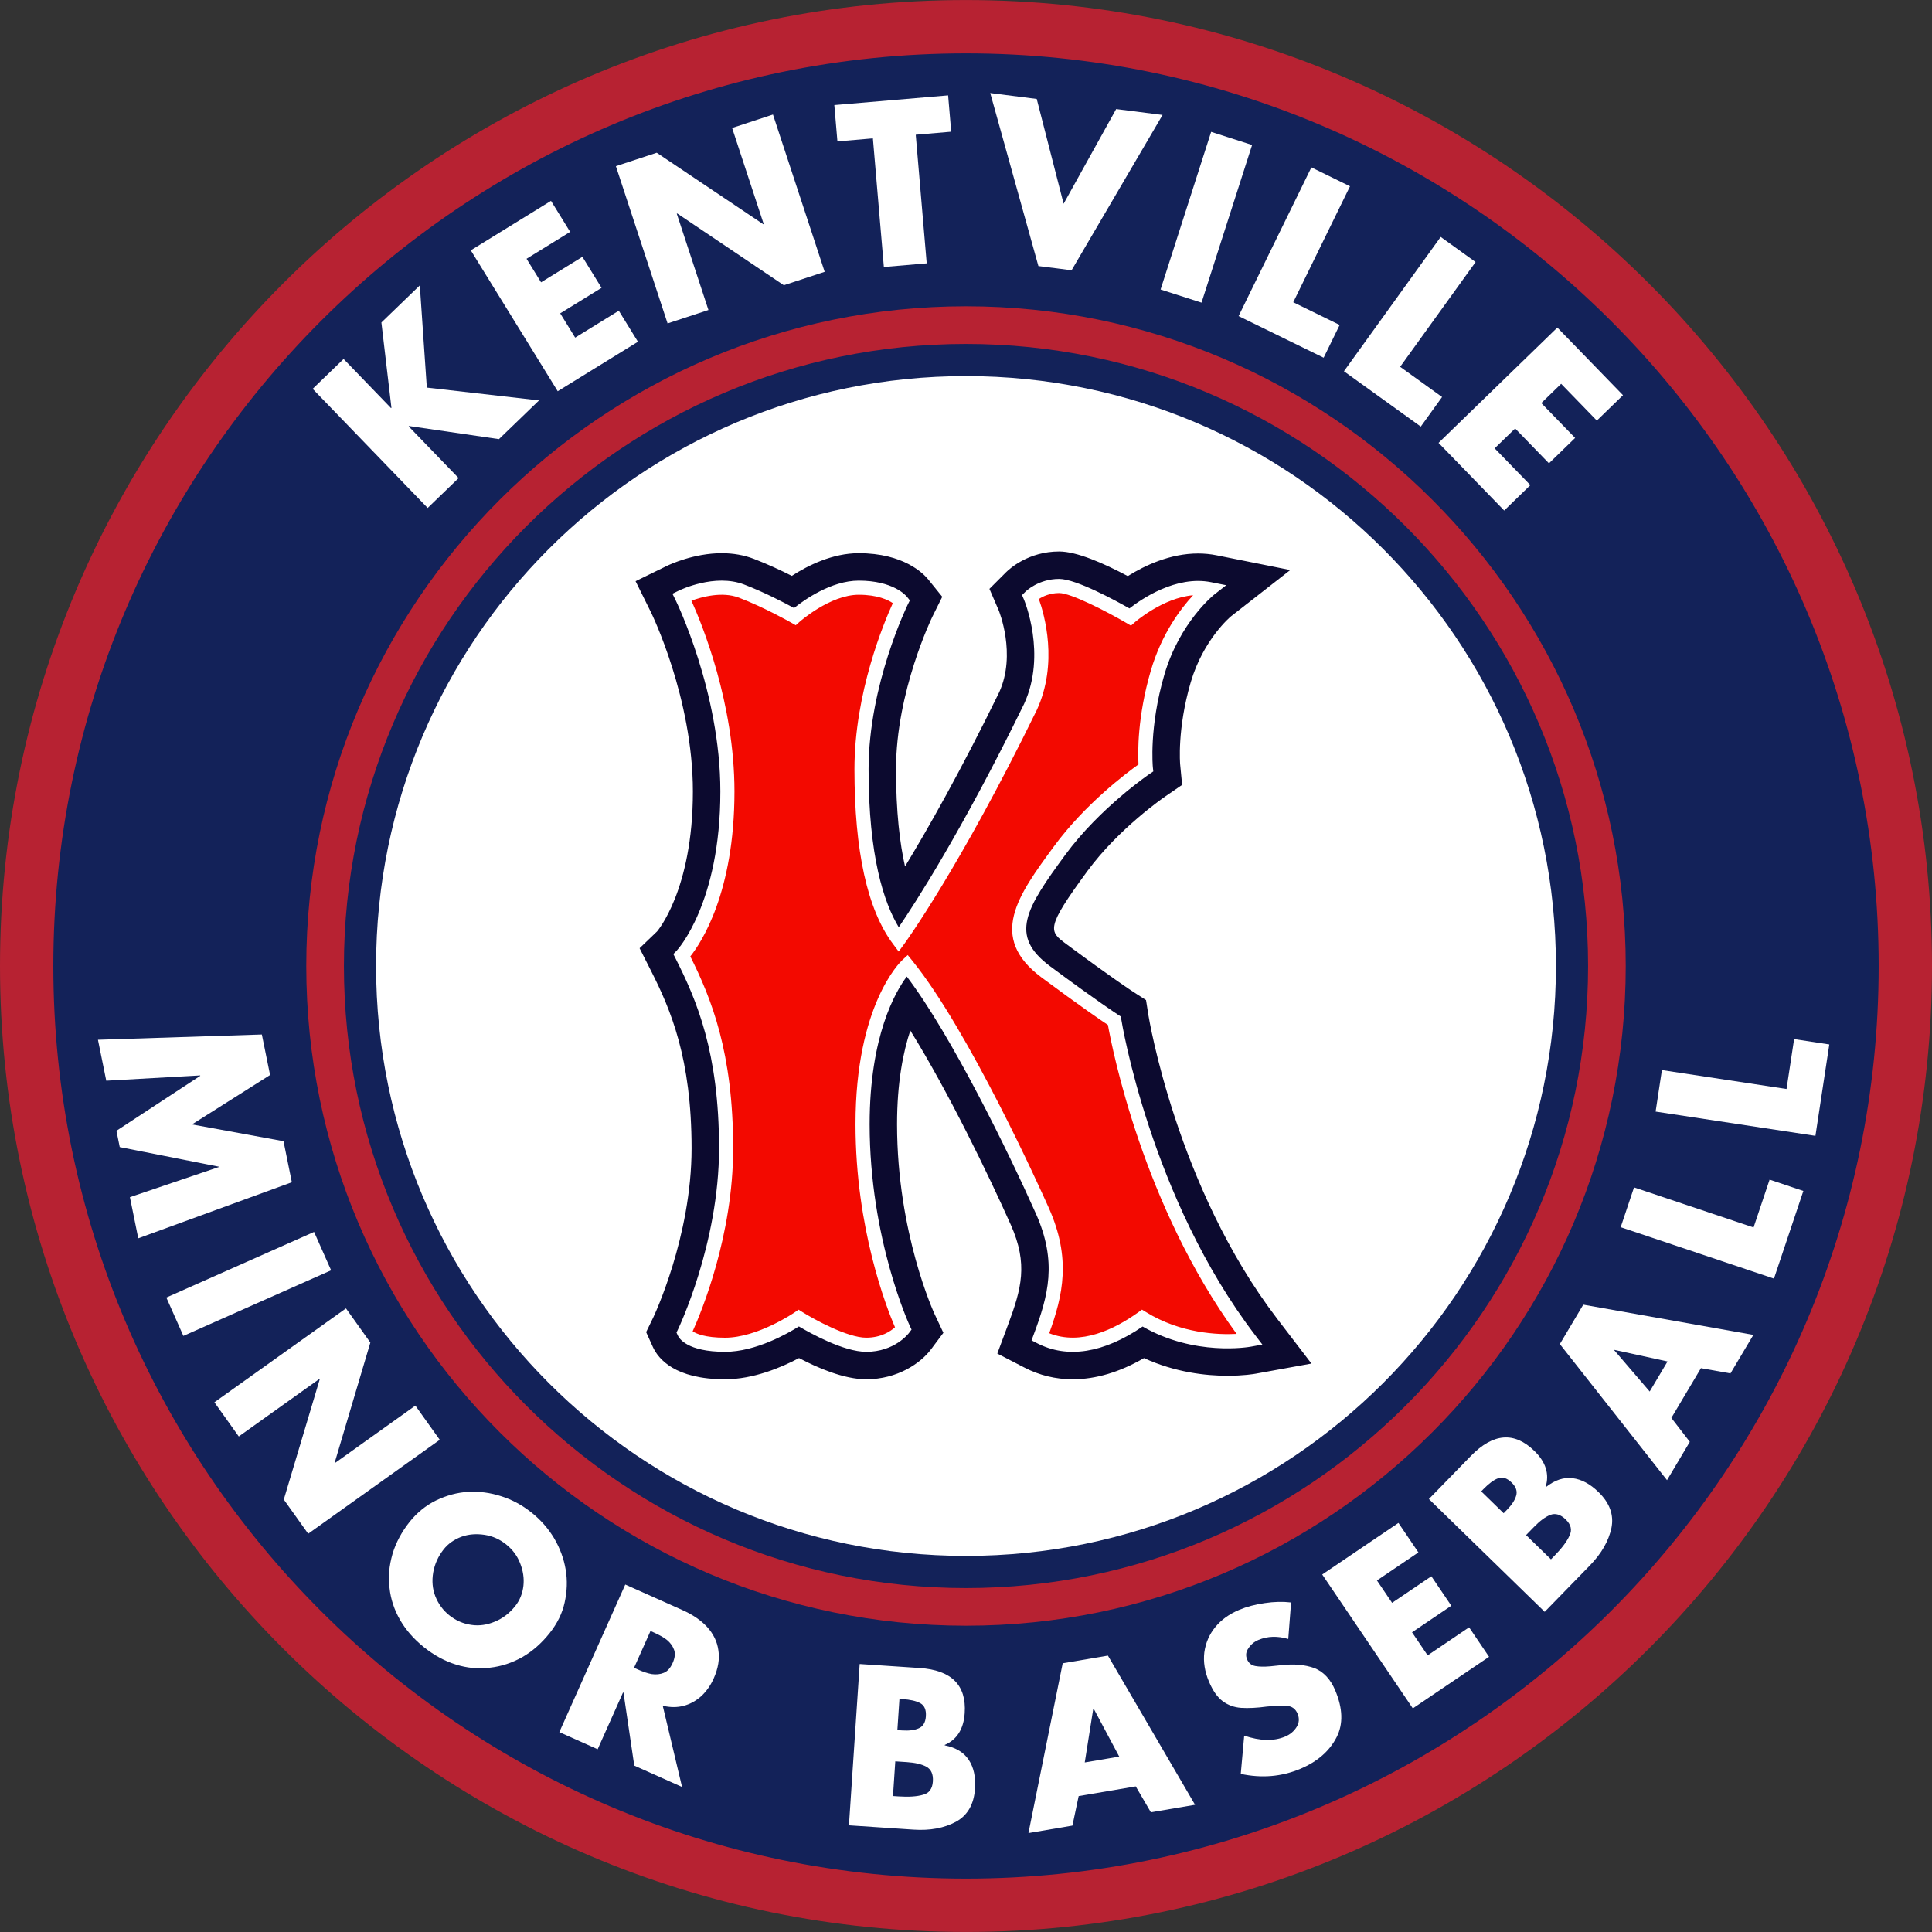 <?xml version="1.0" encoding="UTF-8"?>
<svg id="Layer_1" xmlns="http://www.w3.org/2000/svg" version="1.1" viewBox="0 0 300 300">
  <rect x="0" y="0" width="300" height="300" fill="#333333" stroke="none"/>
  <!-- Generator: Adobe Illustrator 29.1.0, SVG Export Plug-In . SVG Version: 2.1.0 Build 142)  -->
  <defs>
    <style>
      .st0 {
        fill: #0c0a2f;
      }

      .st1 {
        fill: #fff;
      }

      .st2 {
        fill: #f30900;
      }

      .st3 {
        fill: #132259;
      }

      .st4 {
        fill: #b72232;
      }
    </style>
  </defs>
  <g>
    <path class="st3" d="M295.859,150c0-80.553-65.302-145.854-145.863-145.854S4.141,69.447,4.141,150s65.302,145.854,145.855,145.854,145.863-65.303,145.863-145.854Z"/>
    <path class="st4" d="M149.996,299.994C67.288,299.994,0,232.707,0,150S67.288.006,149.996.006s150.004,67.287,150.004,149.995-67.291,149.994-150.004,149.994ZM149.996,8.287C71.854,8.287,8.281,71.859,8.281,150s63.573,141.713,141.715,141.713,141.723-63.572,141.723-141.713S228.142,8.287,149.996,8.287Z"/>
  </g>
  <path class="st1" d="M241.603,150c0-50.589-41.011-91.6-91.606-91.6s-91.6,41.01-91.6,91.6,41.011,91.599,91.6,91.599,91.606-41.011,91.606-91.599Z"/>
  <path class="st4" d="M149.997,252.439c-56.486,0-102.44-45.954-102.44-102.439s45.955-102.439,102.44-102.439,102.445,45.954,102.445,102.439-45.957,102.439-102.445,102.439ZM149.997,53.407c-53.262,0-96.594,43.332-96.594,96.593s43.332,96.593,96.594,96.593,96.6-43.332,96.6-96.593-43.335-96.593-96.6-96.593Z"/>
  <path class="st1" d="M15.212,161.454l25.448-.82,1.278,6.293-12.129,7.672,14.215,2.605,1.293,6.374-23.847,8.706-1.297-6.389,13.799-4.675-.013-.064-15.364-3.036-.514-2.533,13.016-8.532-.013-.064-14.582.82-1.291-6.358Z"/>
  <path class="st1" d="M51.417,197.253l-22.942,10.188-2.646-5.958,22.941-10.189,2.646,5.959Z"/>
  <path class="st1" d="M33.29,217.75l20.432-14.582,3.787,5.306-5.541,18.655.038.053,12.493-8.916,3.787,5.307-20.432,14.582-3.787-5.306,5.577-18.661-.047-.067-12.519,8.934-3.787-5.306Z"/>
  <path class="st1" d="M82.516,234.854c1.433,1.141,2.606,2.469,3.518,3.986.918,1.561,1.519,3.19,1.804,4.886.282,1.665.226,3.38-.168,5.145-.367,1.661-1.145,3.239-2.333,4.731-1.249,1.569-2.656,2.804-4.219,3.707-1.609.908-3.294,1.458-5.054,1.65-.944.107-1.841.12-2.691.039-.85-.081-1.703-.254-2.558-.52-1.726-.53-3.382-1.425-4.968-2.688-1.56-1.242-2.796-2.649-3.707-4.219-.921-1.593-1.473-3.265-1.657-5.018-.105-.86-.121-1.715-.048-2.563.073-.849.248-1.76.523-2.733.534-1.75,1.419-3.4,2.655-4.952.56-.703,1.185-1.335,1.873-1.895.688-.56,1.431-1.036,2.227-1.427,1.654-.79,3.308-1.232,4.963-1.327,1.731-.104,3.466.127,5.204.694,1.648.523,3.193,1.358,4.634,2.506ZM78.576,239.801c-1-.797-2.113-1.287-3.337-1.473-1.287-.193-2.471-.097-3.554.287-1.162.433-2.087,1.082-2.775,1.947-.858,1.077-1.404,2.277-1.64,3.599-.227,1.329-.117,2.566.329,3.712.475,1.195,1.204,2.185,2.188,2.968,1,.796,2.128,1.286,3.383,1.467,1.209.187,2.44.017,3.691-.511,1.216-.5,2.263-1.302,3.14-2.404.709-.891,1.134-1.937,1.275-3.142.131-1.156-.041-2.332-.516-3.528-.447-1.145-1.174-2.119-2.183-2.922Z"/>
  <path class="st1" d="M102.91,264.867l3,12.612-7.421-3.316-1.671-11.324-.074-.033-3.94,8.817-5.952-2.66,10.241-22.917,8.906,3.979c1.583.708,2.851,1.577,3.803,2.608.979,1.078,1.559,2.276,1.743,3.592.224,1.359-.018,2.83-.725,4.413-.478,1.069-1.115,1.977-1.912,2.725-.832.744-1.739,1.247-2.722,1.508-1.012.272-2.104.271-3.275-.003ZM101.008,253.261l-2.554,5.715.579.259c.821.366,1.545.607,2.171.72.693.096,1.316.03,1.869-.198.563-.223,1.021-.731,1.375-1.522.358-.801.433-1.486.224-2.054-.199-.564-.566-1.072-1.099-1.524-.482-.383-1.145-.761-1.985-1.137l-.579-.259Z"/>
  <path class="st1" d="M141.866,284.104l-10.042-.668,1.667-25.047,9.311.619c4.953.33,7.285,2.663,6.997,7-.083,1.244-.385,2.278-.907,3.101-.522.823-1.253,1.438-2.192,1.842l-.004.065c1.726.343,2.969,1.094,3.728,2.252.77,1.16,1.095,2.648.974,4.464-.162,2.434-1.145,4.149-2.949,5.148-1.836.986-4.031,1.394-6.583,1.224ZM139.02,273.503l-.358,5.386.843.056c1.611.107,2.882.023,3.813-.252.949-.229,1.462-.918,1.538-2.065.075-1.125-.265-1.891-1.02-2.3-.724-.384-1.729-.62-3.017-.706l-1.135-.075-.666-.045ZM139.666,263.802l-.323,4.85.746.049c1.07.071,1.93-.039,2.58-.333.671-.292,1.038-.909,1.101-1.85.069-1.038-.233-1.726-.906-2.065-.607-.333-1.518-.54-2.728-.621l-.47-.031Z"/>
  <path class="st1" d="M176.359,277.391l-8.864,1.504-.97,4.584-6.829,1.159,5.32-26.365,7.021-1.191,13.53,23.165-6.861,1.165-2.348-4.021ZM173.793,272.764l-3.966-7.44-.065.01-1.322,8.339,5.353-.909Z"/>
  <path class="st1" d="M200.478,248.831l-.437,5.669c-1.678-.493-3.221-.444-4.63.148-.639.269-1.15.69-1.533,1.263-.41.56-.487,1.146-.231,1.755.248.589.682.936,1.302,1.04.585.107,1.35.12,2.293.041l1.724-.179c1.962-.226,3.679-.072,5.15.461,1.415.569,2.488,1.722,3.22,3.46,1.177,2.797,1.251,5.212.224,7.243-1.109,2.171-2.992,3.816-5.65,4.934-2.897,1.219-5.98,1.48-9.247.785l.536-5.939c2.48.837,4.599.887,6.359.146.759-.319,1.347-.808,1.764-1.465.418-.657.471-1.356.16-2.095-.316-.75-.868-1.152-1.656-1.209-.739-.052-1.772-.018-3.096.104-1.534.21-2.87.278-4.007.204-1.078-.075-2.031-.421-2.861-1.036-.829-.616-1.544-1.637-2.146-3.067-.647-1.538-.884-3.038-.711-4.498.206-1.498.775-2.812,1.709-3.947.904-1.121,2.141-2.011,3.709-2.672,1.159-.487,2.481-.837,3.968-1.051,1.438-.216,2.799-.248,4.086-.096Z"/>
  <path class="st1" d="M220.248,241.057l-6.437,4.355,2.351,3.475,6.1-4.127,3.098,4.577-6.1,4.127,2.423,3.582,6.437-4.356,3.098,4.578-11.836,8.009-14.068-20.79,11.836-8.009,3.098,4.578Z"/>
  <path class="st1" d="M246.881,243.076l-7.023,7.208-17.98-17.517,6.513-6.685c3.463-3.556,6.752-3.816,9.866-.783.892.87,1.483,1.771,1.771,2.701.288.931.282,1.886-.02,2.863l.047.046c1.381-1.091,2.758-1.55,4.133-1.376,1.382.166,2.724.884,4.028,2.155,1.747,1.701,2.415,3.563,2.005,5.584-.441,2.037-1.555,3.971-3.34,5.804ZM230.003,231.58l3.482,3.393.521-.536c.749-.769,1.223-1.496,1.421-2.18.213-.7-.018-1.38-.694-2.038-.745-.726-1.465-.943-2.159-.65-.648.246-1.396.804-2.243,1.674l-.329.337ZM236.967,238.365l3.866,3.767.59-.605c1.127-1.157,1.889-2.179,2.283-3.066.441-.871.25-1.708-.573-2.51-.807-.787-1.612-1.026-2.412-.716-.763.302-1.594.914-2.494,1.838l-.794.814-.465.478Z"/>
  <path class="st1" d="M264.122,212.449l-4.595,7.728,2.865,3.709-3.539,5.953-16.642-21.13,3.639-6.121,26.412,4.694-3.556,5.982-4.585-.815ZM258.934,211.408l-8.238-1.796-.033.056,5.497,6.407,2.774-4.667Z"/>
  <path class="st1" d="M253.732,184.378l18.559,6.224,2.492-7.43,5.241,1.758-4.565,13.611-23.8-7.983,2.073-6.181Z"/>
  <path class="st1" d="M258.06,166.16l19.352,2.937,1.176-7.747,5.465.83-2.154,14.193-24.818-3.768.978-6.445Z"/>
  <path class="st1" d="M60.782,63.316l-1.558-13.239,5.965-5.76,1.088,15.869,17.428,1.989-6.229,6.014-13.953-2.035-.06.058,7.749,8.025-4.803,4.638-17.857-18.494,4.803-4.638,7.368,7.63.06-.058Z"/>
  <path class="st1" d="M88.536,36.004l-6.774,4.179,2.255,3.656,6.419-3.96,2.972,4.818-6.419,3.96,2.325,3.77,6.773-4.179,2.972,4.818-12.456,7.685-13.498-21.879,12.456-7.684,2.973,4.818Z"/>
  <path class="st1" d="M103.663,50.224l-8.028-24.422,6.343-2.085,16.55,11.105.063-.021-4.908-14.932,6.343-2.085,8.028,24.422-6.343,2.085-16.545-11.142-.079.026,4.919,14.963-6.343,2.085Z"/>
  <path class="st1" d="M142.196,20.917l1.703,19.975-6.653.567-1.703-19.974-5.508.47-.481-5.641,17.668-1.506.481,5.641-5.508.47Z"/>
  <path class="st1" d="M160.982,15.364l4.176,16.275,8.162-14.706,7.202.915-14.127,24.119-5.153-.655-7.478-26.866,7.218.918Z"/>
  <path class="st1" d="M194.425,22.513l-7.853,24.48-6.358-2.039,7.852-24.48,6.359,2.039Z"/>
  <path class="st1" d="M209.626,28.926l-8.811,18.007,7.208,3.527-2.488,5.085-13.206-6.462,11.3-23.092,5.997,2.935Z"/>
  <path class="st1" d="M229.128,40.69l-11.715,16.268,6.513,4.69-3.308,4.594-11.931-8.592,15.023-20.861,5.419,3.902Z"/>
  <path class="st1" d="M247.957,65.31l-5.544-5.711-3.083,2.992,5.254,5.412-4.062,3.943-5.254-5.412-3.178,3.085,5.543,5.711-4.062,3.943-10.194-10.502,18.447-17.906,10.194,10.502-4.062,3.943Z"/>
  <path class="st0" d="M198.315,204.77c-15.615-20.403-19.942-46.841-19.984-47.101l-.375-2.375-2.018-1.302c-.03-.019-3.103-2.009-10.349-7.386-2.714-2.014-3.28-2.433,3.259-11.342,4.891-6.666,12.006-11.532,12.072-11.576l2.639-1.812-.304-3.172c-.005-.054-.492-5.475,1.638-12.75,1.966-6.711,6.249-10.248,6.254-10.252l9.206-7.188-11.453-2.291c-.926-.185-1.888-.279-2.859-.279-4.355,0-8.303,1.876-10.918,3.512-3.753-2-7.923-3.824-10.657-3.824-4.779,0-7.714,2.694-8.255,3.234l-2.571,2.572,1.44,3.339c.029.067,2.778,6.784.077,12.716-6.008,12.294-11.094,21.246-14.624,27.05-.809-3.586-1.399-8.472-1.399-15.095,0-12.075,5.6-23.594,5.653-23.702l1.527-3.078-2.16-2.672c-.777-.961-3.853-4.098-10.804-4.098-4.062,0-7.859,1.882-10.398,3.522-1.645-.83-3.758-1.825-5.895-2.643-1.526-.584-3.205-.879-4.989-.879-4.344,0-8.115,1.779-8.531,1.982l-4.846,2.365,2.395,4.831c.065.131,6.506,13.292,6.506,27.823,0,15.352-5.562,21.73-5.558,21.729l-2.718,2.611,1.79,3.535c3.04,6.003,6.283,13.577,6.283,27.538,0,13.772-5.9,26.16-5.956,26.276l-1.1,2.262,1.037,2.291c.851,1.88,3.439,5.033,11.215,5.033,4.387,0,8.709-1.818,11.492-3.292,2.839,1.499,6.959,3.292,10.429,3.292,4.855,0,8.45-2.499,10.053-4.638l1.931-2.578-1.37-2.914c-.058-.124-5.824-12.59-5.824-29.466,0-6.511.959-11.256,2.059-14.559,5.82,9.344,12.18,22.498,15.598,30.159,2.725,6.108,1.655,9.951-.433,15.553l-1.657,4.45,4.219,2.181c2.327,1.203,4.847,1.813,7.49,1.813,3.579,0,7.29-1.105,11.066-3.289,4.859,2.224,9.613,2.743,12.992,2.743,2.456,0,4.085-.273,4.387-.328l8.626-1.567-5.329-6.962Z"/>
  <g>
    <path class="st2" d="M105.887,148.352s7.064-7.307,7.064-25.453c0-15.954-7.064-30.203-7.064-30.203,0,0,5.115-2.497,9.256-.913s8.281,3.958,8.281,3.958c0,0,4.993-4.484,9.926-4.484s6.637,2.109,6.637,2.109c0,0-6.211,12.524-6.211,26.083s2.354,21.921,5.764,26.468c0,0,8.363-11.367,20.46-36.13,3.816-8.281,0-17.131,0-17.131,0,0,1.664-1.665,4.465-1.665s11.022,4.811,11.022,4.811c0,0,6.272-5.541,12.361-4.323,0,0-5.575,4.352-8.099,12.97-2.497,8.525-1.827,14.797-1.827,14.797,0,0-7.855,5.298-13.396,12.848-5.541,7.551-9.682,13.214-2.131,18.816s10.641,7.588,10.641,7.588c0,0,4.339,27.73,21.023,49.53,0,0-8.708,1.583-16.685-3.349-4.506,3.227-10.413,5.724-15.832,2.923,2.314-6.211,3.836-11.691.304-19.607s-13.396-28.684-21.008-38.09c0,0-6.901,6.406-6.901,24.674s6.333,31.745,6.333,31.745c0,0-1.868,2.493-5.765,2.493s-10.474-4.137-10.474-4.137c0,0-5.967,4.137-11.448,4.137s-6.333-1.884-6.333-1.884c0,0,6.496-13.356,6.496-28.62s-3.654-23.626-6.861-29.959Z"/>
    <path class="st1" d="M134.507,209.91c-3.485,0-8.682-2.891-10.451-3.938-1.703,1.074-6.691,3.938-11.47,3.938-5.889,0-7.14-2.106-7.331-2.528l-.212-.468.225-.462c.064-.132,6.385-13.322,6.385-28.141,0-14.901-3.48-23.021-6.742-29.464l-.353-.696.54-.559c.103-.109,6.758-7.338,6.758-24.693,0-15.498-6.88-29.576-6.95-29.716l-.489-.988.99-.484c.226-.11,5.594-2.686,10.128-.952,3.232,1.235,6.414,2.916,7.765,3.657,1.54-1.234,5.749-4.255,10.051-4.255,5.302,0,7.281,2.258,7.49,2.516l.441.546-.312.63c-.061.123-6.097,12.465-6.097,25.596,0,13.522,2.38,20.726,4.685,24.531,2.467-3.616,9.801-14.905,19.459-34.674,3.559-7.726.014-16.132-.022-16.216l-.294-.683.525-.526c.081-.081,2.023-1.986,5.241-1.986,2.618,0,8.778,3.366,10.912,4.579,1.8-1.41,7.217-5.164,12.686-4.07l2.342.469-1.883,1.47c-.051.04-5.336,4.269-7.721,12.415-2.399,8.189-1.795,14.313-1.789,14.374l.069.654-.546.37c-.077.052-7.768,5.288-13.125,12.588-6.11,8.326-8.763,12.538-2.362,17.287,7.419,5.505,10.551,7.526,10.581,7.546l.414.266.076.486c.043.275,4.497,27.718,20.811,49.033l1.089,1.423-1.764.321c-.363.068-8.777,1.523-16.833-3.123-6.029,4.125-11.681,5.023-16.383,2.592l-.863-.445.339-.911c2.245-6.027,3.695-11.237.331-18.779-4.286-9.608-13.152-27.743-20.042-36.804-1.737,2.316-5.77,9.175-5.77,22.941,0,17.788,6.167,31.147,6.229,31.28l.279.596-.394.527c-.09.12-2.247,2.931-6.642,2.931ZM124.004,203.365l.613.384c1.757,1.104,6.957,3.968,9.89,3.968,2.331,0,3.797-1.01,4.467-1.617-1.293-3.004-6.131-15.323-6.131-31.524,0-18.532,6.955-25.202,7.251-25.477l.86-.798.738.912c8.783,10.854,19.916,35.552,21.157,38.333,3.508,7.863,2.214,13.552.073,19.479,4.906,1.956,10.173-.631,13.815-3.24l.594-.424.621.383c5.38,3.327,11.187,3.536,14.069,3.384-14.538-19.922-19.32-44.256-19.984-47.977-1.059-.705-4.233-2.865-10.294-7.362-8.436-6.259-3.646-12.787,1.9-20.344,4.826-6.575,11.26-11.402,13.141-12.741-.105-1.856-.179-7.418,1.913-14.564,1.676-5.721,4.625-9.617,6.567-11.709-4.688.388-9.001,4.148-9.051,4.193l-.595.525-.685-.401c-3.08-1.802-8.645-4.661-10.468-4.661-1.464,0-2.549.534-3.152.93.867,2.433,3.028,9.969-.318,17.228-12.013,24.59-20.489,36.206-20.573,36.321l-.874,1.189-.885-1.181c-3.97-5.294-5.984-14.42-5.984-27.125,0-11.893,4.6-22.824,5.959-25.795-.743-.503-2.378-1.3-5.29-1.3-4.445,0-9.147,4.162-9.194,4.204l-.589.528-.687-.393c-.041-.023-4.119-2.352-8.128-3.885-2.623-1.003-5.8-.116-7.384.466,1.638,3.628,6.68,15.912,6.68,29.627,0,15.706-5.164,23.486-6.854,25.611,3.278,6.566,6.651,14.915,6.651,29.801,0,13.565-4.955,25.462-6.288,28.415.542.363,1.922.992,5.029.992,5.065,0,10.767-3.903,10.824-3.942l.595-.411Z"/>
  </g>
</svg>